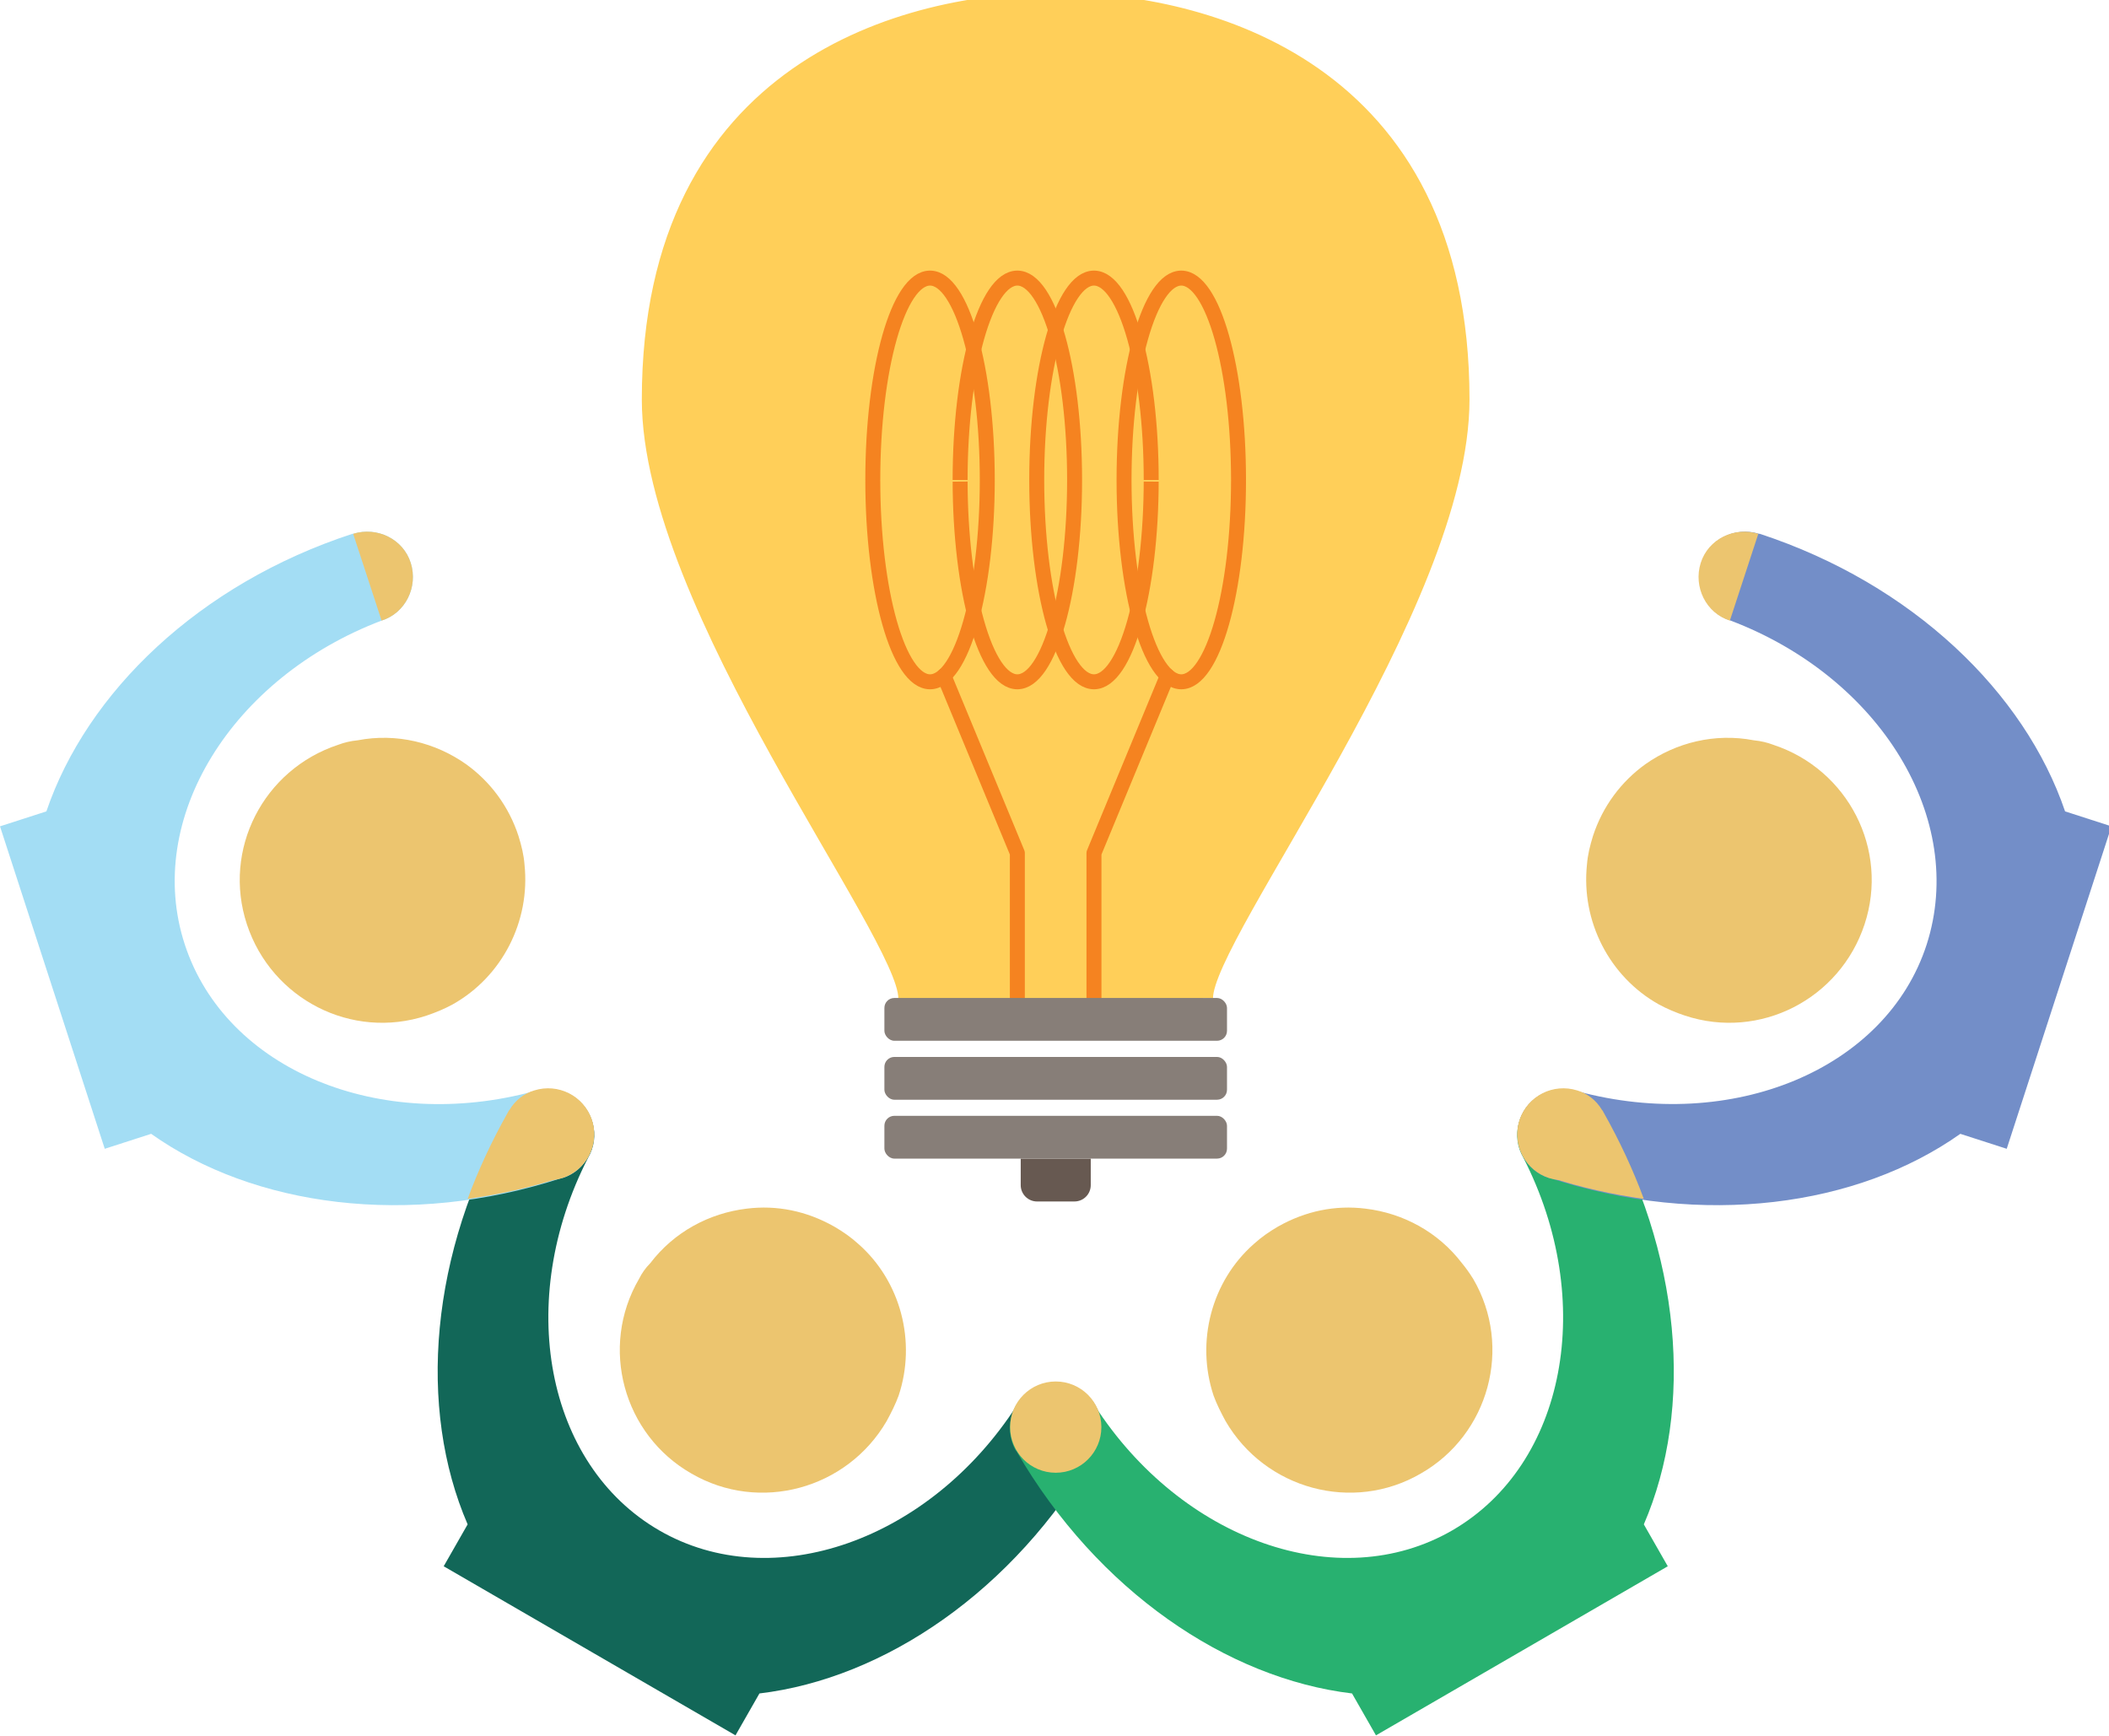 <?xml version="1.0" encoding="UTF-8" standalone="no"?>
<!-- Created with Keyshape -->
<svg xmlns="http://www.w3.org/2000/svg" viewBox="0 0 281.87 232.09">
    <path class="cls-6" d="M136.41,154.86L145.78,154.86L145.78,158.41C145.78,158.988,145.55,159.543,145.141,159.951C144.733,160.36,144.178,160.59,143.6,160.59L138.6,160.59C138.022,160.59,137.467,160.36,137.059,159.951C136.65,159.543,136.42,158.988,136.42,158.41L136.42,154.86L136.41,154.86Z" fill="#675951" opacity="1" transform="translate(141.095,157.725) translate(-141.095,-157.725)"/>
    <path class="cls-7" d="M161.12,133.39C161.12,124.87,195.4,80.93,195.4,53.39C195.4,8.85,160.89,0,141.09,0C121.29,0,86.78,8.85,86.78,53.39C86.78,80.93,121.06,124.87,121.06,133.39Z" fill="#ffcf59" stroke="#ffcf59" stroke-dasharray="387.77" stroke-dashoffset="0" fill-opacity="1" stroke-width="2" transform="translate(141.09,66.695) translate(-141.09,-66.695)"/>
    <path fill="none" stroke="#f58320" stroke-dasharray="117.23" stroke-dashoffset="0" stroke-linecap="round" stroke-linejoin="round" stroke-miterlimit="10" stroke-width="2px" d="M-7.65,0C-7.65,-14.901,-4.225,-26.98,0,-26.98C4.225,-26.98,7.65,-14.901,7.65,0C7.65,14.901,4.225,26.98,0,26.98C-4.225,26.98,-7.65,14.901,-7.65,0Z" transform="translate(124.3,64.15)"/>
    <path fill="none" stroke="#f58320" stroke-dasharray="117.23" stroke-dashoffset="0" stroke-miterlimit="10" stroke-width="2px" d="M-7.65,0C-7.65,-14.901,-4.225,-26.98,0,-26.98C4.225,-26.98,7.65,-14.901,7.65,0C7.65,14.901,4.225,26.98,0,26.98C-4.225,26.98,-7.65,14.901,-7.65,0Z" transform="translate(135.97,64.15)"/>
    <path fill="none" stroke="#f58320" stroke-dasharray="117.23" stroke-dashoffset="0" stroke-miterlimit="10" stroke-width="2px" d="M7.65,0C7.65,-14.901,4.225,-26.98,0,-26.98C-4.225,-26.98,-7.65,-14.901,-7.65,0C-7.65,14.901,-4.225,26.98,0,26.98C4.225,26.98,7.65,14.901,7.65,0Z" transform="translate(146.21,64.15)"/>
    <path fill="none" stroke="#f58320" stroke-dasharray="117.23" stroke-dashoffset="0" stroke-linecap="round" stroke-linejoin="round" stroke-miterlimit="10" stroke-width="2px" d="M7.65,0C7.65,-14.901,4.225,-26.98,0,-26.98C-4.225,-26.98,-7.65,-14.901,-7.65,0C-7.65,14.901,-4.225,26.98,0,26.98C4.225,26.98,7.65,14.901,7.65,0Z" transform="translate(157.88,64.15)"/>
    <path class="cls-8" d="M135.97,133.39L135.97,114.02L126.16,90.32" stroke-width="2px" stroke="#f58320" stroke-miterlimit="10" fill="none" stroke-linecap="round" stroke-linejoin="round" stroke-dasharray="45.03" stroke-dashoffset="0" transform="translate(131.065,111.855) translate(-131.065,-111.855)"/>
    <path class="cls-8" d="M146.21,133.39L146.21,114.02L156.02,90.32" stroke-width="2px" stroke="#f58320" stroke-miterlimit="10" fill="none" stroke-linejoin="round" stroke-linecap="round" stroke-dasharray="45.03" stroke-dashoffset="0" transform="translate(151.115,111.855) translate(-151.115,-111.855)"/>
    <rect class="cls-9" width="45.79" height="5.72" rx="1.33" fill="#877e78" opacity="1" transform="translate(141.095,136.25) translate(-22.895,-2.86)"/>
    <rect class="cls-9" width="45.79" height="5.72" rx="1.33" fill="#877e78" opacity="1" transform="translate(141.095,144.13) translate(-22.895,-2.86)"/>
    <rect class="cls-9" width="45.79" height="5.72" rx="1.33" fill="#877e78" opacity="1" transform="translate(141.095,152) translate(-22.895,-2.86)"/>
    <g opacity="1" transform="translate(141,191) translate(-141,-119.951)">
        <path class="st0" d="M85.4,99.9C80.1,109,83.3,120.7,92.4,125.9C101.5,131.2,113.2,128,118.5,118.9C119.1,117.8,119.7,116.6,120.1,115.5C122.5,108.3,120.4,100.2,114.7,95.2C113.7,94.3,112.7,93.6,111.5,92.9C107.8,90.8,103.8,90,99.8,90.5C94.8,91.1,90.1,93.6,86.9,97.8C86.3,98.4,85.8,99.1,85.4,99.9Z" fill="#ECC56F" transform="translate(101.957,109.41) translate(-101.957,-109.41)"/>
        <path class="st1" d="M98.3,160.9L101.5,155.3C118.2,153.3,135.5,141.6,146.3,123C146.3,123,146.3,122.9,146.4,122.9L146.4,122.9C146.4,122.9,146.4,122.9,146.4,122.9C146.4,122.9,146.4,122.9,146.4,122.9C148.1,120,147.1,116.3,144.2,114.6C141.3,112.9,137.6,113.9,135.9,116.8C124.3,134.8,103.3,142.3,88.1,133.5C72.9,124.7,68.8,102.8,78.6,83.7C80.3,80.8,79.3,77.1,76.4,75.4C73.5,73.7,69.8,74.7,68.1,77.6C68.1,77.6,68.1,77.6,68.1,77.6C68.1,77.6,68.1,77.6,68.1,77.6L68.1,77.6C68.1,77.6,68.1,77.7,68.1,77.7C57.4,96.4,55.8,117.2,62.5,132.7L59.3,138.3L98.3,160.9Z" fill="#126758" transform="translate(102.862,117.735) translate(-102.862,-117.735)"/>
    </g>
    <g opacity="1" transform="translate(141,191) translate(-141,-119.951)">
        <path class="st0" d="M196.9,99.9C202.2,109,199,120.7,189.9,125.9C180.8,131.2,169.1,128,163.8,118.9C163.2,117.8,162.6,116.6,162.2,115.5C159.8,108.3,161.9,100.2,167.6,95.2C168.6,94.3,169.6,93.6,170.8,92.9C174.5,90.8,178.5,90,182.5,90.5C187.5,91.1,192.2,93.6,195.4,97.8C195.9,98.4,196.4,99.1,196.9,99.9Z" fill="#ECC56F" transform="translate(180.343,109.41) translate(-180.343,-109.41)"/>
        <path class="st2" d="M183.9,160.9L180.7,155.3C164,153.3,146.7,141.6,135.9,123C135.9,123,135.9,122.9,135.8,122.9L135.8,122.9C135.8,122.9,135.8,122.9,135.8,122.9C135.8,122.9,135.8,122.9,135.8,122.9C134.1,120,135.1,116.3,138,114.6C140.9,112.9,144.6,113.9,146.3,116.8C157.9,134.8,178.9,142.3,194.1,133.5C209.3,124.7,213.4,102.8,203.6,83.7C201.9,80.8,202.9,77.1,205.8,75.4C208.7,73.7,212.4,74.7,214.1,77.6C214.1,77.6,214.1,77.6,214.1,77.6C214.1,77.6,214.1,77.6,214.1,77.6L214.1,77.6C214.1,77.6,214.1,77.7,214.1,77.7C224.8,96.4,226.4,117.2,219.7,132.7L222.9,138.3L183.9,160.9Z" fill="#28B170" transform="translate(179.338,117.735) translate(-179.338,-117.735)"/>
    </g>
    <ellipse class="st0" rx="6.1" ry="6.1" fill="#ECC56F" opacity="1" transform="translate(141.1,190.749)"/>
    <g opacity="1" transform="translate(209,151.5) translate(-209,-80.451)">
        <path class="st0" d="M237,28.5C247,31.8,252.5,42.5,249.2,52.5C245.9,62.5,235.2,68,225.2,64.7C224,64.3,222.8,63.8,221.7,63.2C215.1,59.5,211.3,52.1,212.1,44.5C212.2,43.2,212.5,42,212.9,40.7C214.2,36.7,216.7,33.4,219.9,31.1C224,28.2,229.2,26.9,234.4,27.9C235.4,28,236.2,28.2,237,28.5Z" fill="#ECC56F" transform="translate(231.077,46.612) translate(-231.077,-46.612)"/>
        <path class="st3" d="M268.2,82.5L262,80.5C248.3,90.2,227.6,93.1,207.1,86.4C207.1,86.4,207,86.4,207,86.4L207,86.4C207,86.4,207,86.4,207,86.4C207,86.4,207,86.4,207,86.4C203.8,85.4,202.1,81.9,203.1,78.7C204.1,75.5,207.6,73.8,210.8,74.8C231.5,80.4,252.1,71.9,257.5,55.2C262.9,38.4,251.3,19.5,231.3,11.9C228.1,10.9,226.4,7.4,227.4,4.2C228.4,1,231.9,-0.7,235.1,0.3C235.1,0.3,235.1,0.3,235.1,0.3C235.1,0.3,235.1,0.3,235.1,0.3L235.1,0.3C235.1,0.3,235.2,0.3,235.2,0.3C255.6,7,270.6,21.5,276,37.4L282.2,39.4L268.2,82.5Z" fill="#738EC8" transform="translate(242.507,45.025) translate(-242.507,-45.025)"/>
        <path class="st0" d="M231.2,11.9C228,10.9,226.3,7.4,227.3,4.2C228.3,1,231.8,-0.7,235,0.3L231.2,11.9Z" fill="#ECC56F" transform="translate(231.007,5.957) translate(-231.007,-5.957)"/>
        <path class="st0" d="M214.3,77.6C214.2,77.6,214.2,77.6,214.3,77.6C214.2,77.4,214.2,77.4,214.1,77.3C213.4,76.1,212.2,75.1,210.8,74.7C207.6,73.7,204.2,75.4,203.1,78.6C202.3,81,203.1,83.6,204.9,85.1L204.9,85.1C204.9,85.1,205,85.2,205,85.2C205.2,85.4,205.4,85.5,205.7,85.7C205.8,85.8,206,85.9,206.1,85.9C206.3,86,206.5,86.1,206.7,86.2C206.8,86.2,206.9,86.3,207,86.3L207,86.3C207,86.3,207.1,86.3,207.1,86.3C211.3,87.7,215.5,88.6,219.7,89.2C218.3,85.4,216.5,81.5,214.3,77.6Z" fill="#ECC56F" transform="translate(211.245,81.807) translate(-211.245,-81.807)"/>
    </g>
    <g opacity="1" transform="translate(73.5,151.5) translate(-73.5,-80.451)">
        <path class="st0" d="M45.2,28.5C35.2,31.8,29.7,42.5,33,52.5C36.3,62.5,47,68,57,64.7C58.2,64.3,59.4,63.8,60.5,63.2C67.1,59.5,70.9,52.1,70.1,44.5C70,43.2,69.7,42,69.3,40.7C68,36.7,65.5,33.4,62.3,31.1C58.2,28.2,53,26.9,47.8,27.9C46.8,28,46,28.2,45.2,28.5Z" fill="#ECC56F" transform="translate(51.123,46.612) translate(-51.123,-46.612)"/>
        <path class="st4" d="M14,82.5L20.2,80.5C33.9,90.2,54.6,93.1,75.1,86.4C75.1,86.4,75.2,86.4,75.2,86.4L75.2,86.4C75.2,86.4,75.2,86.4,75.2,86.4C75.2,86.4,75.2,86.4,75.2,86.4C78.4,85.4,80.1,81.9,79.1,78.7C78.1,75.5,74.6,73.8,71.4,74.8C50.8,80.4,30.2,72,24.7,55.2C19.2,38.4,31,19.5,51,11.9C54.2,10.9,55.9,7.4,54.9,4.2C53.9,1,50.4,-0.7,47.2,0.3C47.2,0.3,47.2,0.3,47.2,0.3C47.2,0.3,47.2,0.3,47.2,0.3L47.2,0.3C47.2,0.3,47.1,0.3,47.1,0.3C26.6,7,11.6,21.5,6.2,37.4L0,39.4L14,82.5Z" fill="#A3DDF4" transform="translate(39.693,45.025) translate(-39.693,-45.025)"/>
        <path class="st0" d="M51,11.9C54.2,10.9,55.9,7.4,54.9,4.2C53.9,1,50.4,-0.7,47.2,0.3L51,11.9Z" fill="#ECC56F" transform="translate(51.193,5.957) translate(-51.193,-5.957)"/>
        <path class="st0" d="M67.9,77.6C68,77.6,68,77.6,67.9,77.6C68,77.4,68,77.4,68.1,77.3C68.8,76.1,70,75.1,71.4,74.7C74.6,73.7,78,75.4,79.1,78.6C79.9,81,79.1,83.6,77.3,85.1L77.3,85.1C77.3,85.1,77.2,85.2,77.2,85.2C77,85.4,76.8,85.5,76.5,85.7C76.4,85.8,76.2,85.9,76.1,85.9C75.9,86,75.7,86.1,75.5,86.2C75.4,86.2,75.3,86.3,75.2,86.3L75.2,86.3C75.2,86.3,75.1,86.3,75.1,86.3C70.9,87.7,66.7,88.6,62.5,89.2C63.9,85.4,65.7,81.5,67.9,77.6Z" fill="#ECC56F" transform="translate(70.955,81.807) translate(-70.955,-81.807)"/>
    </g>
    <ellipse class="st0" rx="6.1" ry="6.1" fill="#ECC56F" opacity="1" transform="translate(208.9,151.649)"/>
    <ellipse class="st0" rx="6.1" ry="6.1" fill="#ECC56F" opacity="1" transform="translate(73.3,151.649)"/>
</svg>
